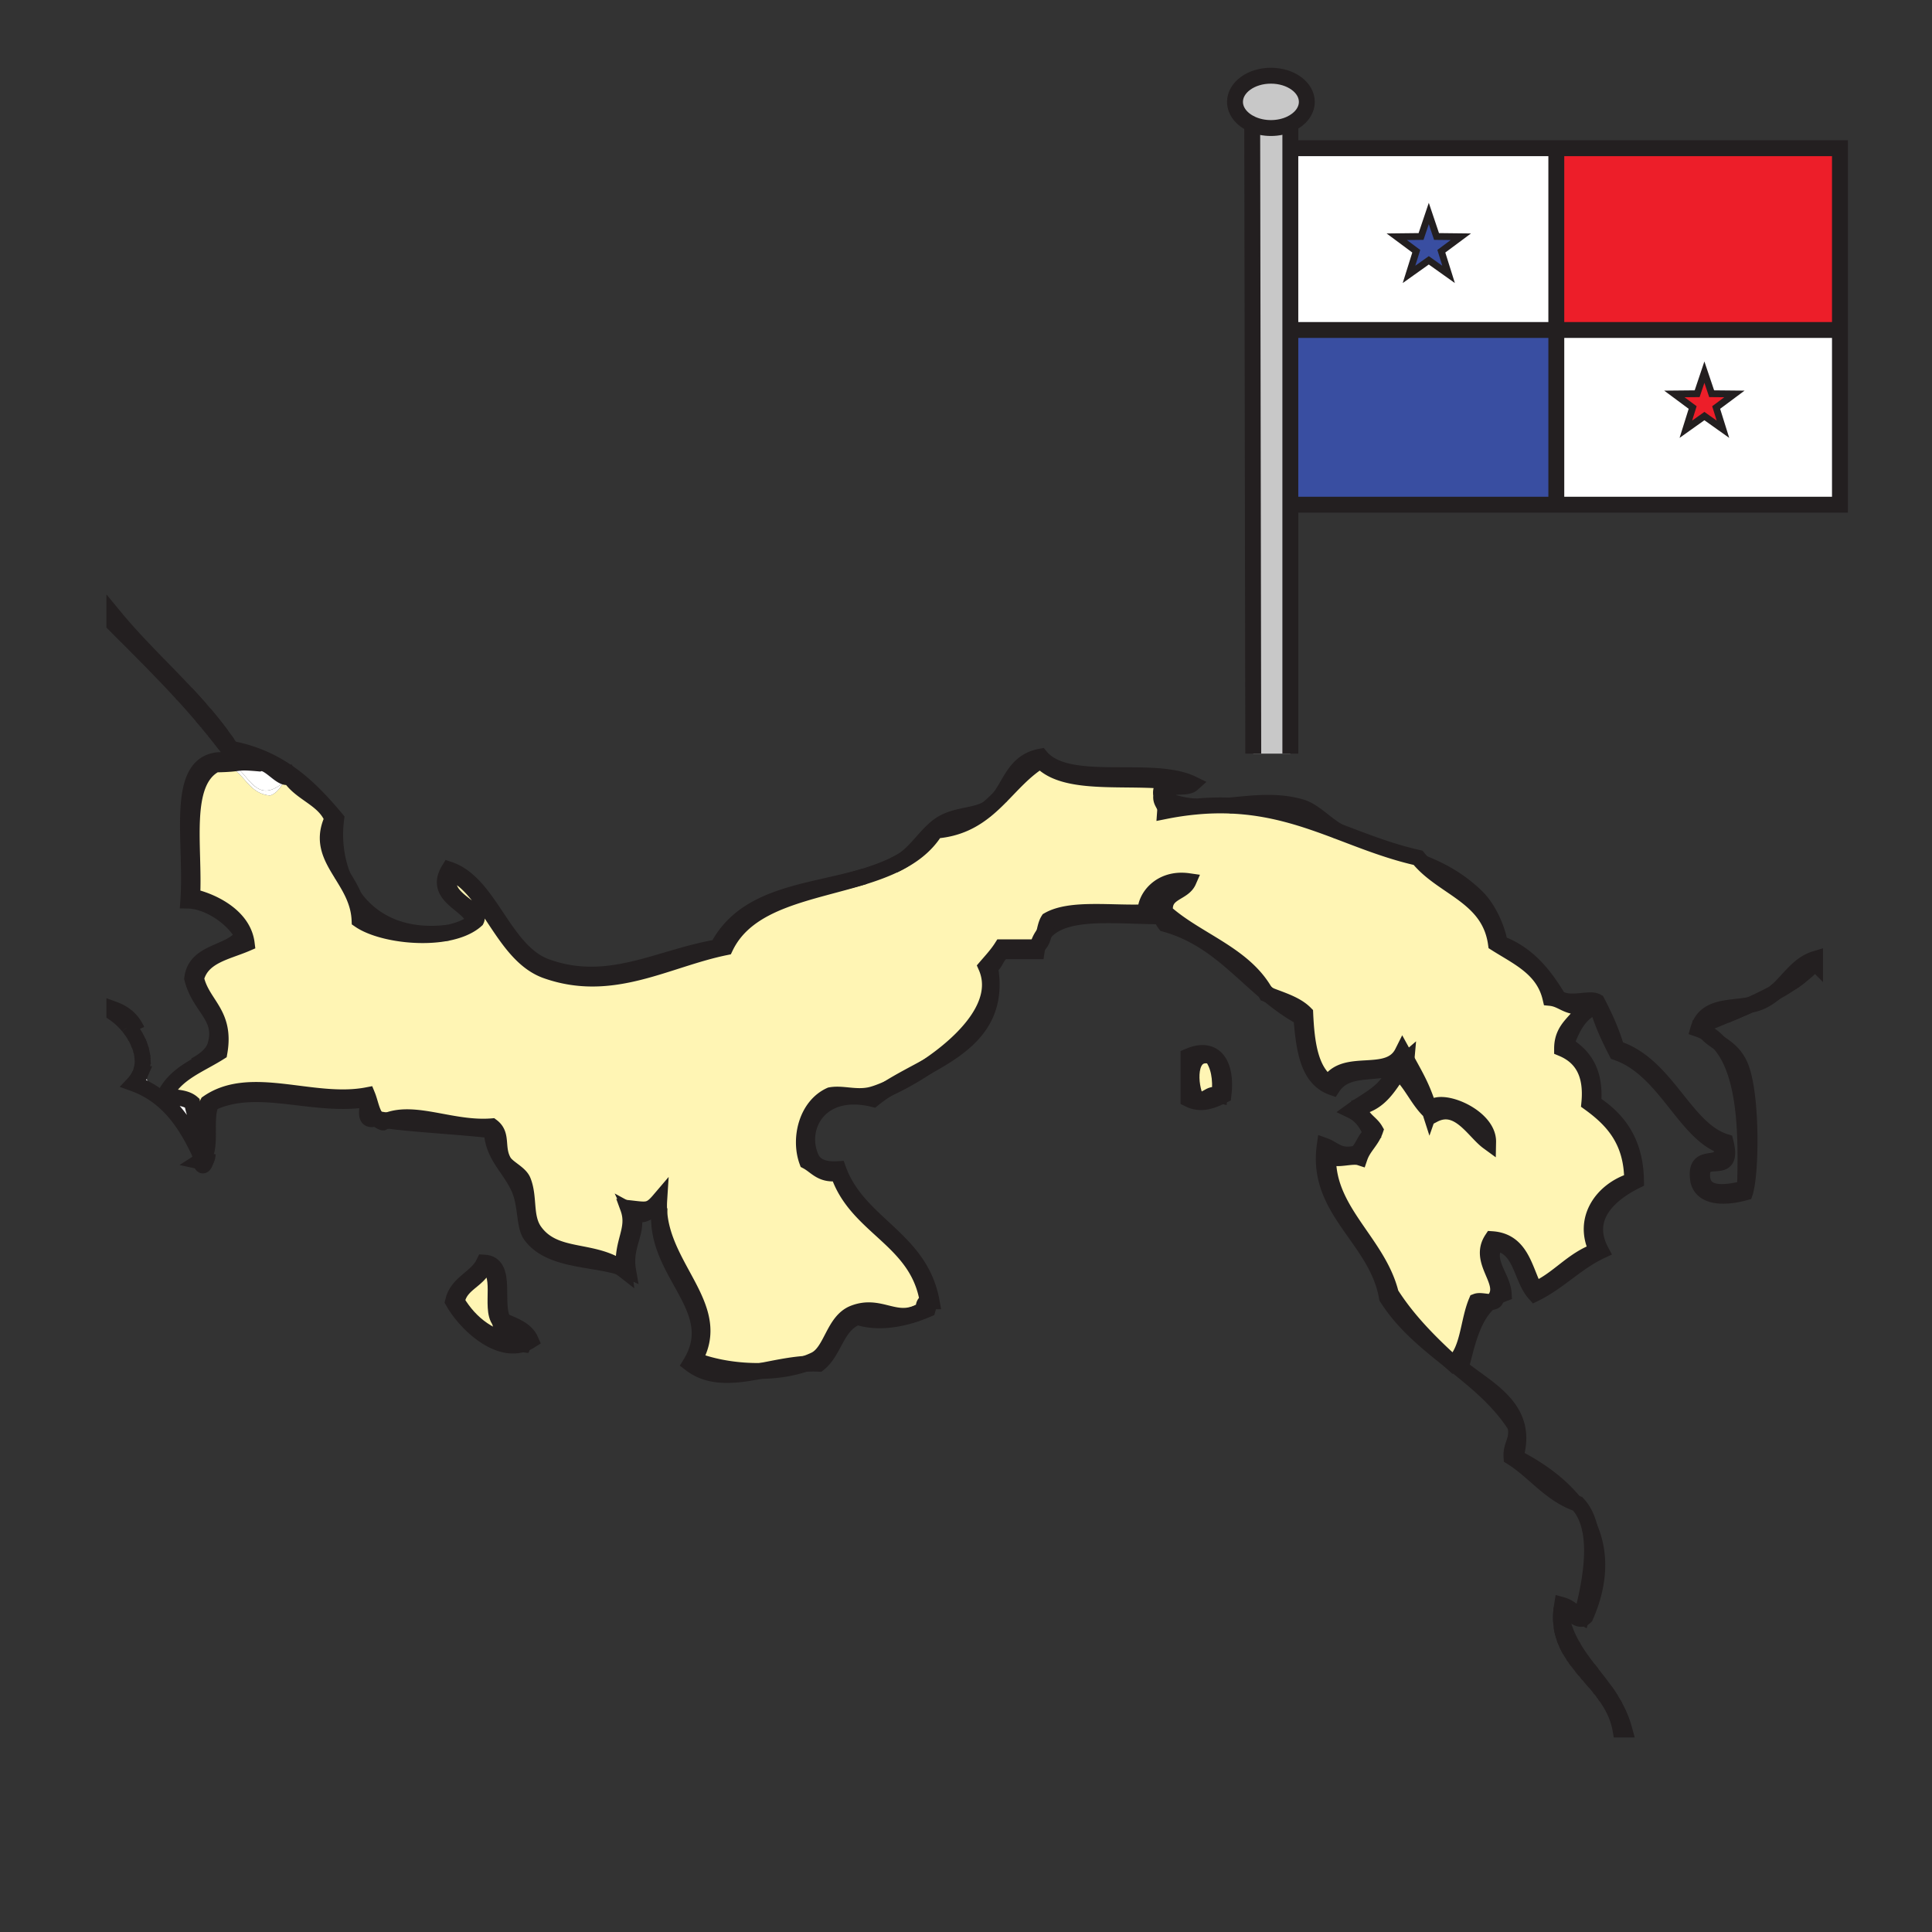 <svg xmlns="http://www.w3.org/2000/svg" width="850.89" height="850.89" viewBox="0 0 850.89 850.89" overflow="visible"><rect x="0" y="0" width="850.89" height="850.89" fill="#333333" stroke="none"/><path d="M799.38 422.36v1.71a58.259 58.259 0 0 1-6.33 5.72c-.899.71-1.83 1.39-2.77 2.06-.431.301-.87.61-1.311.9a91.26 91.26 0 0 1-7.34 4.46l.49-.43c.04-.03.08-.07.12-.11.33-.3.66-.6.979-.91 2.891-2.76 5.37-5.87 8.15-8.46 2.322-2.17 4.852-3.98 8.012-4.94zM62.72 465.61c-.01-.181-.03-.36-.06-.54.02.09.03.18.04.27.01.09.02.18.02.27zM376.03 578.33c10.72-4.12 17.22 3.56 26.55.42l.04.12c-7.6 2.46-16.69 3.82-24.88 1.17-9.31 3.26-10.12 15.02-17.14 20.57-2.02-.101-4.06-.061-6.11.069 1.54-.52 3.01-1.109 4.4-1.779 7.43-3.57 8.09-17.1 17.14-20.57zM101.79 329.8c21.65 4.07 34.57 16.85 46.28 30.85-1.12 8.6-.15 17.36 2.9 25.11-4.82-7.8-9.37-14.87-4.61-25.11-3.56-9-14.03-11.11-18.86-18.85-1.16.95-2.69.25-4.37-.95-3.15-7.07-13.49-6.95-21.34-9.33-.84-1.14-1.68-2.27-2.54-3.39-.78-1.03-1.58-2.06-2.38-3.07-.09-.12-.18-.24-.27-.35-.76-.97-1.53-1.93-2.3-2.88-.13-.16-.26-.32-.39-.47-.8-1-1.61-1.98-2.44-2.96-.09-.12-.18-.23-.27-.33-.77-.93-1.55-1.85-2.34-2.76a353.32 353.32 0 0 0-8.51-9.6l-.08-.08c-1.05-1.14-2.1-2.28-3.17-3.42a537.6 537.6 0 0 0-3.28-3.47c-1.14-1.2-2.3-2.4-3.46-3.6-1.05-1.1-2.11-2.18-3.17-3.26-1.11-1.14-2.23-2.27-3.35-3.4a534.6 534.6 0 0 0-3.36-3.39c-1.17-1.19-2.35-2.37-3.53-3.55-2.2-2.19-4.39-4.38-6.58-6.58v-3.43c2.5 3.03 5.08 5.97 7.72 8.86.72.8 1.46 1.6 2.2 2.39.45.49.91.97 1.37 1.46l1.67 1.76c.55.59 1.11 1.17 1.67 1.75 1.12 1.17 2.24 2.33 3.37 3.49.64.66 1.28 1.32 1.93 1.98 1.61 1.65 3.22 3.31 4.84 4.97 2.24 2.32 4.48 4.65 6.69 7.01 1.56 1.66 3.09 3.33 4.62 5.03.09.11.19.23.3.34.53.6 1.07 1.21 1.6 1.82.54.61 1.07 1.22 1.59 1.84 1.06 1.23 2.1 2.47 3.12 3.74.46.57.92 1.14 1.38 1.72.05.06.1.12.14.18.51.64 1.01 1.28 1.5 1.93.5.64.99 1.3 1.47 1.95.53.71 1.04 1.42 1.56 2.14.25.36.51.72.76 1.09.08.1.15.2.21.31.58.83 1.15 1.66 1.71 2.51zM106.93 412.07c-4.79-8.63-15.83-15.26-23.99-15.42 1.82-25.56-5.89-58.47 12-61.7 2.89-.52 5.21.12 7.21 1.38-1.49.14-3.58.27-6.92.33h-.29c-15.06 7.8-9.13 36.58-10.29 58.27 7.39 1.53 22.4 7.8 24 20.57-8.78 3.79-19.72 5.42-22.28 15.43 2.64 11.641 13.32 15.24 10.28 32.561-3.4 2.149-7.08 4.02-10.58 6.06l-.16-.28c4.22-2.38 7.88-5.069 9.03-9.199 3.48-12.521-7.08-16.221-10.29-29.141 1.46-12.261 16.65-10.781 22.28-18.861z"/><path d="M235.48 542.33c8.72 12.09 24.55 7.55 37.31 15.65-12.15-3.811-30.83-2.74-39.02-13.931-3.05-4.17-1.97-13.43-5.14-20.569-1.95-4.391-4.67-7.87-7.02-11.471l.34-.229c1.89 2.87 7.03 4.91 8.39 8.27 2.99 7.39.58 15.97 5.14 22.28z" fill="#fff"/><path d="M768.53 523.48c.529-20.49 1.109-50.45-11.45-64.2 3.6 2.42 7.52 5.13 9.729 11.069 4.561 12.221 4.49 42.62 2.16 53.17l-.439-.039z"/><path d="M436.02 355.51c-.35.25-.699.48-1.069.68 1.859-1.56 3.609-3.23 5.319-4.95-1.2 1.6-2.56 3.07-4.25 4.27zM161.78 482.35c1.44 3.511 1.94 7.971 4.41 10.471-.33-.061-.66-.13-.98-.19-5.76 1.76-2.67-5.33-3.43-8.57-23.51 4-48.21-8-68.56 1.71-3.73 6.36.97 21.171-4.81 25.461-.42-2.421-.49-6.711-.12-11.25.43-5.221 1.45-10.771 3.22-14.211 18.95-13.211 46.37 1.189 70.27-3.421z" fill="#fff"/><path d="M290.33 533.76c-4.11-3.609-5.06 3.78-12 0 3.68 7.971-3.7 14.32-1.71 25.71-.58-.279-1.18-.54-1.81-.779-1.2-11.801 5.25-17.25 1.81-26.641 8.15.87 9.39 1.641 13.71-3.43-.11 1.75-.1 3.47.02 5.14h-.02zM60.29 453.75c.1.22.19.44.28.67.09.19.16.39.23.59.12.32.23.641.34.971.07.22.13.449.2.67.13.439.25.89.36 1.34.55 2.27.87 4.64 1.17 6.99l.03.289c0 .021 0 .04.01.061l-.21.01c-.01-.09-.02-.18-.04-.27-.04-.351-.1-.71-.18-1.061-.04-.229-.08-.46-.14-.689-.05-.25-.12-.511-.19-.761-.04-.149-.08-.31-.13-.46-.15-.54-.33-1.069-.53-1.6-.09-.25-.18-.49-.28-.73-.01-.01-.01-.02-.01-.029-.1-.25-.21-.49-.32-.73-.33-.74-.7-1.47-1.1-2.189-.1-.19-.2-.37-.31-.561-.45-.76-.93-1.51-1.44-2.229-.15-.221-.31-.431-.47-.641-.34-.47-.7-.92-1.06-1.359-1.87-2.271-3.99-4.221-6.13-5.681v-1.71c4.59 1.69 7.38 4.37 9.16 7.561.13.24.26.479.38.729.08.16.16.32.23.49l.15.329z"/><path d="M86.37 501.2c-.15-6.141-2.67-9.9-3.43-15.431-4.26 2.23-7.11-5.02-8.57 0 6.72 2.431 7.36 10.921 12 15.431zm-1.72-15.43c.81 5.061 3.28 9.521 3.03 14.16-.08 1.54-.47 3.101-1.31 4.7-4.37-8.76-9.69-16.56-17.3-22.07l.16-.21c2.08-6.42 10.08-9.369 16.68-13.08l.16.28c-5.51 3.22-10.58 6.891-13.41 12.8 1.33 1.39 8.29.17 11.99 3.42zM304.04 600.61c14.86-24.16-15.62-39.37-13.71-66.851h.02c1.82 25.48 28.62 42.57 15.4 65.141 8.37 3.3 19 5.069 29.3 4.89-11.48 2.17-22.34 3.54-31.01-3.18z" fill="#fff"/><path d="M66.35 479.11c.1.17.21.34.33.51.18.28.38.55.6.81.17.221.36.431.55.641.05.06.11.12.17.17.15.17.32.33.5.49.04.039.08.079.13.109.19.18.39.351.6.51l-.16.21c-3-2.17-6.35-3.979-10.13-5.359a15.137 15.137 0 0 0 1.38-1.701c.54-.78.98-1.58 1.34-2.4.18-.409.33-.819.47-1.239.14-.42.25-.841.34-1.271.3-1.33.4-2.689.33-4.06l-.03-.44c-.01-.16-.03-.32-.05-.479 0-.091-.01-.181-.02-.271l.21-.01c.04.35.08.71.13 1.06.04.311.07.62.11.931.01.04.01.08.02.12l.15 1.18c.05.42.11.83.18 1.25.17 1.149.36 2.28.61 3.37.04.2.09.399.15.6.11.45.23.9.37 1.34.05.181.1.36.17.53.09.28.19.56.3.84.07.19.15.38.22.561.07.17.14.33.22.489.15.341.32.66.5.98.09.16.18.32.28.479.01.02.02.03.03.05z" fill="#fff"/><path d="M526.75 355.23c4.82.32 9.68-.01 14.57-.45 18.41.63 33.33 5.81 48.04 11.36l.01.01c.85.5 1.72.96 2.62 1.36 12.67 5.64 24.05 8.39 34.59 12.58 11.05 11.51 29.45 15.66 32.25 35.41 9.79 6.21 20.96 11.04 24 24 5.71.57 7.6 4.96 15.42 3.42-2.74 6.98-10.27 9.15-10.28 18.86 8.46 3.529 13.271 10.729 12 23.989 10.28 7.431 18.851 16.57 18.851 34.28-12.9 3.891-22.46 16.771-15.431 30.86-11.05 3.8-17.05 12.649-27.42 17.13-4.609-9.1-6.02-21.4-18.85-22.28-6.41 9.69 6.12 18.25 1.729 25.67-.97.58-1.859 1.24-2.699 1.971-1.971-.07-4.521-.73-5.891-.21-3.71 8.79-3.51 21.529-10.2 27.35-.38-.3-.75-.59-1.119-.89-9.75-9-19.101-18.42-26.391-29.891-5.68-23.21-29.67-37.09-27.479-62.76-.271 5.78 9.62 1.41 13.77 2.77 1.601-4.689 5.26-7.31 6.86-12-2.09-3.63-6.45-4.979-6.86-10.279 8.9-1.96 12.71-9.01 17.141-15.431 5.51 4.78 8.31 12.261 13.579 17.28.58.561 1.2 1.09 1.851 1.58 10.89-5.71 17.7 7.4 23.99 11.99.229-11.91-23.19-20.9-25.71-13.71-3.091-9.601-4.79-12.69-10.131-22.36-.579-1.04-1.199-2.149-1.859-3.35-6.19 12.38-25.44 1.689-32.57 13.71-8.05-5.66-9.68-17.74-10.28-30.851-3.979-4.04-10.21-5.84-15.96-8.1-.59-.48-1.17-.97-1.739-1.45-9.57-16.75-30.091-22.58-44.011-35.01-1.12-9.12 7.86-8.14 10.29-13.71-12.6-1.8-19.38 7.66-18.859 13.71-14.761.66-33.051-2.2-42.84 3.43-1.011 1.59-1.4 3.81-1.91 5.9-1.17 1.47-2.07 3.19-2.66 5.22-.601.45-1.351.76-2.29.88h-13.71c-2 3.14-4.48 5.8-6.86 8.57 7.08 16.11-9.43 32.93-26 44.02-5.86 3.221-11.86 6.25-17.19 9.631-3.44 1.529-6.31 2.54-8.23 2.909-6.42 1.24-11.93-.96-17.14 0-10.56 4.75-13.91 19.19-10.28 29.131 4.1 2.189 6.31 6.26 13.71 5.149 7.86 24.13 35.04 28.94 39.42 56.561-1.33.369-1.99 1.43-1.71 3.42-1.51.989-2.93 1.68-4.3 2.14-9.33 3.14-15.83-4.54-26.55-.42-9.05 3.47-9.71 17-17.14 20.57-1.39.67-2.86 1.26-4.4 1.779-6.48.45-13.06 1.9-19.44 3.11-10.3.18-20.93-1.59-29.3-4.89 13.22-22.57-13.58-39.66-15.4-65.141-.12-1.67-.13-3.39-.02-5.14-4.32 5.07-5.56 4.3-13.71 3.43 3.44 9.391-3.01 14.84-1.81 26.641a27.66 27.66 0 0 0-2.02-.71c-12.76-8.101-28.59-3.561-37.31-15.65-4.56-6.311-2.15-14.89-5.14-22.28-1.36-3.359-6.5-5.399-8.39-8.27l-.18-.3c-3.4-6.04-.16-11.681-5.14-15.421-17.24 1.381-33.54-7.34-46.1-2.55-1.55-.22-3-.45-4.34-.689-2.47-2.5-2.97-6.96-4.41-10.471-23.9 4.61-51.32-9.79-70.27 3.42-1.77 3.44-2.79 8.99-3.22 14.211l-.61-.051c.25-4.64-2.22-9.1-3.03-14.16-3.7-3.25-10.66-2.029-11.99-3.42 2.83-5.909 7.9-9.58 13.41-12.8 3.5-2.04 7.18-3.91 10.58-6.06 3.04-17.32-7.64-20.92-10.28-32.561 2.56-10.01 13.5-11.64 22.28-15.43-1.6-12.77-16.61-19.04-24-20.57 1.16-21.69-4.77-50.47 10.29-58.27h.29c12.48 0 12.26 12.69 23.7 13.71 4.3-1.42 5.42-6 8.57-8.57 4.83 7.74 15.3 9.85 18.86 18.85-4.76 10.24-.21 17.31 4.61 25.11 0 .01 0 .02.01.04 1.29 3.26 2.95 6.35 4.98 9.17 1.31 3.1 2.23 6.46 2.39 10.25 7.86 5.42 25.67 8.34 39.09 5.55h.02c3.37-.42 6.9-1.12 10.6-2.12.39-.88.56-1.7.55-2.47.41-.31.79-.63 1.16-.96 2.54-4.91-18.15-10.34-10.28-20.57 16.04 7.92 22.36 36.22 41.13 42.85 29.1 10.28 52.91-4.99 78.85-10.28 9.98-20.89 37.84-23.89 61.33-31.28.02 0 .05-.01.08-.02 4.36-1.31 8.59-2.84 12.55-4.77.05-.01.1-.03.14-.06 7.66-3.59 14.17-8.33 18.45-15.29 10.05-.78 17.02-4.65 22.91-9.6.011 0 .011 0 .021-.01.37-.2.72-.43 1.069-.68 1.69-1.2 3.051-2.67 4.25-4.27 5.711-5.73 10.931-11.95 18.03-16.29 11.74 12.82 43.47 5.65 63.41 10.28-5.21-.07-11.28-1-10.28 5.14-.39 3.24 1.931 3.78 1.71 6.86a131.479 131.479 0 0 1 13.608-1.996z" fill="#fff5b4"/><path d="M658.83 415.5c-2.8-19.75-21.2-23.9-32.25-35.41 8.35 3.32 16.17 7.55 23.68 14.84 5.49 5.33 9.34 14.51 10.28 20.57 12.14 4.43 19.49 13.65 25.71 24 5.19 3.59 14.14-.38 17.14 1.71 3.301 6.42 6.41 13.021 8.57 20.57 22.17 6.989 29.92 35.55 47.99 41.13 4.25 16.64-11.05 3.28-10.28 15.43.57 9.09 11.92 6.73 18.86 5.141l.439.039c-.14.631-.279 1.2-.439 1.681-7.67 2.12-18.63 2.92-20.57-5.15-2.4-14.66 12.08-3.34 10.28-15.42-16.55-6.25-25.12-33.92-46.28-41.14-3.29-6.42-6.4-13.01-8.57-20.57-7.6 2.68-10.96 9.61-13.71 17.15 7.84 4.72 13.17 11.97 12 25.699 10.75 6.971 18.601 16.83 18.851 34.28-11.23 5.55-23.42 15.811-15.42 30.86-10.9 5.09-18.4 13.59-29.141 18.85-6.2-6.939-5.8-20.479-17.14-22.279-5.3 7.89 2.979 14.659 3.43 22.279a20.219 20.219 0 0 0-3.41 1.67c4.391-7.42-8.14-15.979-1.729-25.67 12.83.88 14.24 13.181 18.85 22.28 10.37-4.48 16.37-13.33 27.42-17.13-7.029-14.09 2.53-26.97 15.431-30.86 0-17.71-8.57-26.85-18.851-34.28 1.271-13.26-3.54-20.46-12-23.989.011-9.71 7.54-11.88 10.28-18.86-7.82 1.54-9.71-2.85-15.42-3.42-3.041-12.961-14.211-17.791-24.001-24.001z"/><path d="M810.35 145.33v76.96H685.43v-76.96h124.92zm-54.52 34.15l8.04-5.98-10.021-.1-3.199-9.5-3.19 9.5-10.03.1 8.051 5.98-3 9.57 8.17-5.81 8.17 5.81-2.991-9.57z" fill="#fff"/><path fill="#ed1e29" d="M685.43 65.27h124.92v80.06H685.43z"/><path d="M781.63 437.21l-.01.01h-.021c.011 0 .021 0 .031-.01z" fill="#fff"/><path d="M781.6 437.22h.021c-.13.11-.26.221-.4.33.13-.1.25-.21.37-.319l.009-.011z"/><path d="M781.59 437.23c-.12.109-.24.22-.37.319a24.848 24.848 0 0 1-3.09 2.22c-.02.021-.05.03-.07.04-.14.091-.27.171-.409.25-.25.15-.511.29-.771.421-.12.069-.24.13-.36.189-.369.19-.75.37-1.14.54-1.43.62-3 1.05-4.649 1.37.63-.29 1.26-.57 1.88-.86a187.186 187.186 0 0 0 3.97-1.89 130.55 130.55 0 0 0 5.009-2.599z"/><path d="M779.05 439.18c.34-.229.67-.46.99-.699-.32.239-.65.479-.99.699zM778.13 439.77c.311-.189.62-.39.92-.59-.3.21-.61.4-.92.59z"/><path d="M777.65 440.06z" fill="#fff"/><path d="M776.88 440.48zM773.32 441.39zM775.38 441.21zM772.61 441.72c-.62.29-1.25.57-1.88.86h-.011c.641-.28 1.271-.57 1.891-.86zM770.7 442.59c-.23.11-.46.21-.69.311-1.02.46-2.04.899-3.06 1.34-.181.08-.36.16-.54.229-1.04.46-2.09.9-3.141 1.34-1.13.48-2.26.95-3.399 1.421-3.41 1.42-6.82 2.819-10.2 4.27.45 1.32 1.11 2.41 1.91 3.36-1.13-.66-2.34-1.21-3.62-1.65 2.97-10.321 13.88-8.931 22.74-10.621z"/><path fill="#ed1e29" d="M763.87 173.5l-8.04 5.98 2.99 9.57-8.17-5.81-8.17 5.81 3-9.57-8.05-5.98 10.03-.1 3.19-9.5 3.2 9.5z"/><path d="M751.58 454.86c2.07 1.159 3.89 2.659 5.5 4.42-2.06-1.39-4.02-2.67-5.5-4.42zM705.27 742.42c.271.36.551.73.811 1.1-.271-.37-.541-.74-.811-1.1z"/><path d="M694.82 662.31c2.6 2.771 4.26 6.29 5.22 10.261-1.68-3.891-3.9-7.46-6.53-10.75.43.169.87.339 1.31.489z" fill="#fff"/><path d="M689.79 719.15c.19.46.38.92.59 1.369-.2-.449-.4-.909-.59-1.369zM689.2 717.6zM688.65 716z"/><path d="M687.54 714.33c-.08-1.21-.09-2.46 0-3.76.04-.73.11-1.48.21-2.25.06-.471.14-.95.22-1.44 3.57 1 5.54 3.601 8.57 5.14 3.03-11.489 6.42-27.5 3.5-39.449 4.63 10.689 5.1 23.739-1.79 39.449-3.83 3.891-7.06-5.779-10.28 1.711.141.529.29 1.039.45 1.55.07.239.14.479.23.72.109.38.239.76.38 1.13.05.16.109.32.17.47.13.381.27.75.42 1.11.05.15.11.3.17.44.19.46.39.92.59 1.369a47.721 47.721 0 0 0 2.07 4.12c.21.38.43.761.649 1.13 1.96 3.32 4.19 6.36 6.49 9.33l1.5 1.92c1.4 1.79 2.811 3.57 4.18 5.4.271.36.54.73.811 1.1.28.36.54.73.81 1.11.28.39.561.79.83 1.19.33.46.641.93.95 1.41.311.47.62.949.92 1.439.36.58.72 1.17 1.061 1.771 1.949 3.39 3.6 7.079 4.739 11.279h-1.71c-1-5.6-3.38-10.25-6.319-14.46-.24-.35-.49-.7-.74-1.04-.05-.06-.08-.109-.12-.16-.21-.3-.43-.6-.67-.89-.26-.35-.521-.689-.79-1.03-.23-.3-.47-.6-.71-.89-.58-.71-1.17-1.42-1.75-2.13-.561-.65-1.11-1.3-1.66-1.94-.28-.319-.56-.649-.84-.97-.11-.12-.21-.24-.311-.36-.38-.449-.76-.89-1.14-1.34-.2-.22-.39-.45-.57-.67-.56-.67-1.119-1.34-1.659-2.01a58.631 58.631 0 0 1-1.601-2.05c-.35-.46-.689-.92-1.02-1.38-.17-.23-.33-.471-.49-.71-.16-.23-.32-.471-.47-.71a32.903 32.903 0 0 1-1.351-2.171 36.762 36.762 0 0 1-1.189-2.26l-.36-.78c-.13-.27-.24-.529-.35-.8l-.301-.779c-.109-.271-.199-.54-.3-.811-.1-.27-.189-.55-.27-.83-.07-.229-.141-.45-.21-.689l-.09-.33c-.051-.21-.11-.431-.16-.65-.01-.03-.021-.06-.021-.08-.14-.55-.25-1.12-.35-1.689-.05-.301-.09-.601-.14-.91a23.67 23.67 0 0 1-.188-1.87z"/><path fill="#394ea1" d="M685.43 145.33v76.96H570.74l-.7-76.96z"/><path d="M685.43 65.27v80.06H570.04l-.74-80.06h116.13zm-50.64 45.38l8.59-6.38-10.7-.12-3.41-10.13-3.409 10.13-10.7.12 8.59 6.38-3.2 10.2 8.72-6.2 8.721 6.2-3.202-10.2zM658.83 571.47c.13 1.67-1.08 2-2.68 1.931a18.86 18.86 0 0 1 2.699-1.971c.001.01-.009.03-.019.04z" fill="#fff"/><path d="M656.15 573.4c-7.45 6.43-9.94 17.84-12.74 28.92 11.25 9.41 30.52 17.689 23.99 39.43 9.59 4.85 19.22 11.45 26.109 20.07-11.46-4.5-17.99-13.94-27.819-20.07-.381-5.52 3.029-7.26 1.71-13.72-7.091-11.181-17.181-19.38-27.341-27.49 6.69-5.82 6.49-18.56 10.2-27.35 1.371-.52 3.921.14 5.891.21z"/><path fill="#394ea1" d="M643.38 104.27l-8.59 6.38 3.2 10.2-8.72-6.2-8.72 6.2 3.2-10.2-8.59-6.38 10.7-.12 3.41-10.13 3.41 10.13z"/><path d="M640.06 600.54c-.029.02-.05.05-.079.07-.351-.32-.69-.641-1.04-.96.369.3.739.59 1.119.89zM629.69 489.2c2.52-7.19 25.939 1.8 25.71 13.71-6.29-4.59-13.101-17.7-23.99-11.99-.65-.49-1.271-1.02-1.851-1.58l.131-.14z"/><path d="M624.55 377.79c.641.8 1.32 1.57 2.03 2.3-10.54-4.19-21.92-6.94-34.59-12.58-.9-.4-1.771-.86-2.62-1.36 11.34 4.29 22.57 8.8 35.18 11.64zM622.84 477.2c-3.979-1.16-4.59-5.69-8.57-6.851l-.14-.399c1.87-.67 3.66-1.63 5.28-3.03-.45 5.02 3.87 5.27 3.43 10.28zM585.07 507c0-.2.02-.42.06-.66l-.06.66z" fill="#fff"/><path d="M583.42 504.63c4.2 1.51 6.29 5.13 13.71 3.43 3.21-1.93 3.64-6.649 6.851-8.569-1.86-4.42-4.33-8.24-8.57-10.29 7.3-5.28 16.38-8.76 18.859-18.851 3.98 1.16 4.591 5.69 8.57 6.851.44-5.01-3.88-5.26-3.43-10.28l.149-.08c5.341 9.67 7.04 12.76 10.131 22.36l-.131.14c-5.27-5.02-8.069-12.5-13.579-17.28-4.431 6.421-8.24 13.471-17.141 15.431.41 5.3 4.771 6.649 6.86 10.279-1.601 4.69-5.26 7.311-6.86 12-4.149-1.359-14.04 3.011-13.77-2.77l.06-.66c-.04.24-.06.46-.06.66-2.19 25.67 21.8 39.55 27.479 62.76 7.29 11.471 16.641 20.891 26.391 29.891-10.44-8.32-20.851-16.67-28.101-28.181-4.398-25.941-31.438-38.181-27.418-66.841z"/><path d="M568.29 145.33v186.59h-16.33L551.5 54.7c2.4 1.07 5.21 1.69 8.23 1.69 3.149 0 6.09-.67 8.56-1.83v90.77z" fill="#c8c8c8"/><path d="M558.89 438.25c5.75 2.26 11.98 4.06 15.96 8.1.601 13.11 2.23 25.19 10.28 30.851 7.13-12.021 26.38-1.33 32.57-13.71.66 1.2 1.28 2.31 1.859 3.35l-.149.08c-1.62 1.4-3.41 2.36-5.28 3.03-9.41 3.38-21.18-.34-27.29 8.97-11.03-3.82-12.54-17.17-13.71-30.85-5.21-2.811-9.85-6.191-14.24-9.821z"/><path d="M551.5 54.7c-4.54-2.02-7.58-5.67-7.58-9.84 0-6.36 7.08-11.52 15.811-11.52 8.739 0 15.819 5.16 15.819 11.52 0 4.07-2.899 7.65-7.26 9.7-2.47 1.16-5.41 1.83-8.56 1.83-3.02 0-5.83-.62-8.23-1.69z" fill="#c8c8c8"/><path d="M541.32 354.78c10.439-.96 21.05-2.44 31.81.73 5.48 1.62 10.29 7.13 16.23 10.63-14.71-5.55-29.63-10.73-48.04-11.36zM558.89 438.25c-.399-.15-.79-.31-1.18-.47-.18-.33-.36-.66-.56-.98.57.48 1.15.97 1.74 1.45z"/><path d="M541.32 354.78c-4.891.44-9.75.77-14.57.45 5.11-.49 9.95-.61 14.57-.45z" fill="#fff"/><path d="M526.86 484.06c-2.931-5.52-4.391-22.029 6.85-18.85 2.96 3.89 4.14 9.57 3.43 17.14-5.24-1.25-5.04 2.95-10.28 1.71z" fill="#fff5b4"/><path d="M538.85 482.35c-4.81 2.381-9.85 4.53-15.42 1.71v-18.85c11.86-5.13 17.07 3.89 15.42 17.14zm-5.14-17.14c-11.24-3.18-9.78 13.33-6.85 18.85 5.239 1.24 5.04-2.96 10.279-1.71.711-7.57-.469-13.25-3.429-17.14zM461.73 405.22c9.789-5.63 28.079-2.77 42.84-3.43-.521-6.05 6.26-15.51 18.859-13.71-2.43 5.57-11.41 4.59-10.29 13.71 13.92 12.43 34.44 18.26 44.011 35.01-13.301-11.33-24.74-24.51-44.011-29.87-5.51-7.18 2.061-13.14 5.15-17.14-9.41.6-12.28 7.9-12 13.71-18.39-.35-38.53-2.46-46.47 7.62.511-2.09.901-4.31 1.911-5.9z"/><path d="M459.82 411.12c-.521 2.11-1.15 4.1-2.66 5.22.59-2.03 1.49-3.75 2.66-5.22zM458.3 334.95c-7.1 4.34-12.319 10.56-18.03 16.29 5.07-6.78 7.101-15.97 18.03-18.01 11.891 14.39 49.16 3.4 66.84 12-3.3 2.98-14.1-1.53-12 6.86 4.5 1.94 9.04 2.83 13.61 3.14-4.33.4-8.86 1.05-13.61 2 .221-3.08-2.1-3.62-1.71-6.86-1-6.14 5.07-5.21 10.28-5.14-19.94-4.63-51.67 2.54-63.41-10.28zM436.02 425.79c4.29 24.24-11.129 34.89-27.72 44.02 16.57-11.09 33.08-27.909 26-44.02 2.38-2.77 4.86-5.43 6.86-8.57h13.71c.939-.12 1.689-.43 2.29-.88-.25.81-.44 1.68-.58 2.59h-13.71c-4.02.55-3.83 5.31-6.85 6.86zM412.02 365.8c-4.28 6.96-10.79 11.7-18.45 15.29 1.03-.5 2.03-1.02 3.02-1.58 7.28-4.09 11.84-13.28 18.86-17.14 6.45-3.55 13.96-2.97 19.479-6.17-5.889 4.95-12.859 8.82-22.909 9.6zM391.11 479.44c5.33-3.381 11.33-6.41 17.19-9.631-6.12 4.091-12.24 7.411-17.19 9.631z"/><path d="M380.88 385.92c4.38-1.38 8.62-2.92 12.55-4.77-3.96 1.93-8.19 3.46-12.55 4.77z" fill="#fff"/><path d="M357.17 509.77c1.73 3.99 5.9 5.53 12 5.141 8.75 24.39 36.06 30.22 41.14 58.28-1.67.04-1.33 2.09-1.72 3.42-1.84.8-3.85 1.569-5.97 2.26l-.04-.12c1.37-.46 2.79-1.15 4.3-2.14-.28-1.99.38-3.051 1.71-3.42-4.38-27.62-31.56-32.431-39.42-56.561-7.4 1.11-9.61-2.96-13.71-5.149-3.63-9.94-.28-24.381 10.28-29.131 5.21-.96 10.72 1.24 17.14 0 1.92-.369 4.79-1.38 8.23-2.909-2.32 1.449-4.51 2.979-6.51 4.619-23.57-5.75-33.28 12.37-27.43 25.71z"/><path d="M354.49 600.68c-5.81 2-12.54 3-19.44 3.11 6.38-1.21 12.96-2.66 19.44-3.11zM274.81 558.69l.09.779c-.69-.54-1.4-1.029-2.11-1.489.7.22 1.37.45 2.02.71z" fill="#fff"/><path d="M230.37 591.94c-.01.029-.02.069-.03.1l-.22-.03c.08-.02.16-.05.25-.07z"/><path d="M213.2 557.76c9.08 1.2 2.21 18.36 6.86 24 .67 6.16 13.18.471 10.31 10.181-.09.02-.17.05-.25.069-14.02-1.88-22.94-8.88-28.92-18.819 1.34-7.811 9.26-9.031 12-15.431z" fill="#fff5b4"/><path d="M208.61 406.18c.01.77-.16 1.59-.55 2.47-3.7 1-7.23 1.7-10.6 2.12 4.34-.9 8.22-2.4 11.15-4.59z" fill="#fff"/><path d="M213.2 557.76c-2.74 6.4-10.66 7.62-12 15.431 5.98 9.939 14.9 16.939 28.92 18.819-11.98 3.62-25.51-9.689-30.63-18.819 1.9-8.391 10.4-10.171 13.71-17.141 10.87.561 4 18.851 8.57 25.71 4.78 2.07 9.92 3.79 12 8.57-1.11.71-2.25 1.24-3.4 1.61 2.87-9.71-9.64-4.021-10.31-10.181-4.65-5.639 2.22-22.799-6.86-23.999zM208.61 406.18c-.11-7.8-18.5-10.81-10.84-23.24 18.06 6 23.89 35.98 42.85 42.85 27.51 9.95 49.81-4.31 75.42-8.57 12.29-23.58 40.61-24.08 64.76-31.28-23.49 7.39-51.35 10.39-61.33 31.28-25.94 5.29-49.75 20.56-78.85 10.28-18.77-6.63-25.09-34.93-41.13-42.85-7.87 10.23 12.82 15.66 10.28 20.57-.37.33-.75.65-1.16.96zM197.44 410.77c-13.42 2.79-31.23-.13-39.09-5.55-.16-3.79-1.08-7.15-2.39-10.25 8.03 11.19 21.87 18.24 41.48 15.8zM216.63 497.77c-17.1-1.8-34.45-2.649-46.1-4.26 12.56-4.79 28.86 3.931 46.1 2.55 4.98 3.74 1.74 9.381 5.14 15.421l.18.3-.34.229c-2.68-4.08-4.88-8.32-4.98-14.24z"/><path d="M170.53 493.51c-.64.24-1.27.51-1.89.83a6.168 6.168 0 0 1-2.45-1.52c1.34.24 2.79.47 4.34.69z"/><path d="M155.96 394.97c-2.03-2.82-3.69-5.91-4.98-9.17 1.78 2.89 3.6 5.88 4.98 9.17zM123.13 340.85c.55 1.22.88 2.67.94 4.38-11.39 8.8-14.39-4.25-21.92-8.9 4.07-.38 3.74-.83 12.1-.08 2.71-.9 6.02 2.57 8.88 4.6z" fill="#fff"/><path d="M118.93 350.37c-11.44-1.02-11.22-13.71-23.7-13.71 3.34-.06 5.43-.19 6.92-.33 7.53 4.65 10.53 17.7 21.92 8.9-.06-1.71-.39-3.16-.94-4.38 1.68 1.2 3.21 1.9 4.37.95-3.15 2.57-4.27 7.15-8.57 8.57zM90.77 510.86c.23-.74.48-1.67.74-2.801-.1 1.081-.23 2.131-.74 2.801zM90.77 510.86c-1.05 3.27-1.85 2.949-2.3.68 1.17.19 1.87-.11 2.3-.68zM88.41 511.23c.02.109.04.21.06.31a3.1 3.1 0 0 1-.39-.06c.11-.07.22-.15.33-.25z" fill="#fff"/><path d="M77.1 302.21a537.6 537.6 0 0 0-3.28-3.47c1.1 1.15 2.19 2.31 3.28 3.47z"/><path d="M86.37 501.2c-4.64-4.51-5.28-13-12-15.431 1.46-5.02 4.31 2.23 8.57 0 .76 5.531 3.28 9.291 3.43 15.431z" fill="#fff"/><path d="M75.14 298.19c-1.62-1.66-3.23-3.32-4.84-4.97 1.61 1.65 3.23 3.31 4.84 4.97zM67.19 291.88c1.06 1.08 2.12 2.16 3.17 3.26a487.4 487.4 0 0 0-3.17-3.26z"/><path d="M68.63 481.84zM68 481.24c.16.18.32.34.5.49a5.81 5.81 0 0 1-.5-.49zM67.28 480.43c.17.221.36.431.55.641-.19-.211-.38-.421-.55-.641z" fill="#fff"/><path d="M65 287.75c1.12 1.17 2.25 2.33 3.37 3.49a554.86 554.86 0 0 1-3.37-3.49z"/><path d="M66.35 479.11zM66.04 478.58zM65.54 477.6c.16.341.32.66.5.98-.18-.32-.35-.64-.5-.98zM65.1 476.55c.07.19.14.38.22.561-.07-.181-.15-.371-.22-.561z" fill="#fff"/><path d="M63.33 286c.56.59 1.11 1.17 1.67 1.75-.56-.58-1.12-1.16-1.67-1.75z"/><path d="M64.63 475.18c.05.181.11.351.17.53-.07-.17-.12-.35-.17-.53zM64.11 473.24l.15.6c-.06-.2-.11-.4-.15-.6z" fill="#fff"/><path d="M63.84 288.48z"/><path d="M63.5 469.87c-.07-.42-.13-.83-.18-1.25.06.42.11.83.18 1.25zM63.15 467.32c.01.04.01.08.02.12-.01-.04-.01-.08-.02-.12zM63.04 466.39c.04.311.07.62.11.931-.04-.311-.07-.621-.11-.931zM62.9 465.27l-.03-.289.03.289z" fill="#fff"/><path d="M62.8 466.53l-.03-.44.03.44z"/><path d="M62.77 466.09zM62.48 464.01a5.61 5.61 0 0 0-.14-.689c.06.229.1.459.14.689z" fill="#fff"/><path d="M62.47 470.59c-.09.43-.2.851-.34 1.271.13-.421.25-.841.34-1.271zM62.15 462.56c-.04-.149-.08-.31-.13-.46.05.15.09.31.13.46zM60.29 282.78l1.37 1.46c-.46-.49-.92-.97-1.37-1.46z"/><path d="M61.7 457.99z" fill="#fff"/><path d="M61.49 460.5c-.09-.25-.19-.49-.28-.73.1.24.19.48.28.73zM61.2 459.74c-.11-.25-.21-.49-.32-.73.11.24.22.48.32.73z"/><path d="M61.14 455.98c-.11-.33-.22-.65-.34-.971.12.321.23.651.34.971zM60.8 455.01c-.07-.2-.14-.399-.23-.59.08.2.16.39.23.59z" fill="#fff"/><path d="M61.66 473.1c-.36.82-.8 1.62-1.34 2.4.53-.78.98-1.58 1.34-2.4z"/><path d="M60.29 453.75c.1.22.2.44.28.67-.09-.23-.18-.45-.28-.67z" fill="#fff"/><path d="M60.32 475.5c-.27.38-.56.77-.88 1.14.31-.37.61-.76.88-1.14zM59.78 456.82c-.1-.181-.21-.37-.31-.561.11.191.21.371.31.561zM58.03 454.03c-.15-.221-.31-.431-.47-.641.16.211.32.421.47.641z"/><g fill="none" stroke="#231f20"><path stroke-width="7" d="M569.3 65.27h241.05V222.29H570.74M551.5 54.7c-4.54-2.02-7.58-5.67-7.58-9.84 0-6.36 7.08-11.52 15.811-11.52 8.739 0 15.819 5.16 15.819 11.52 0 4.07-2.899 7.65-7.26 9.7-2.47 1.16-5.41 1.83-8.56 1.83-3.02 0-5.83-.62-8.23-1.69z"/><path stroke-width="7" d="M551.5 54.38v.32l.46 277.22M568.29 53.81v278.11M567.21 145.33H811.1M685.43 65.13v158.74"/><path stroke-width="3" d="M634.79 110.65l3.2 10.2-8.72-6.2-8.72 6.2 3.2-10.2-8.59-6.38 10.7-.12 3.41-10.13 3.41 10.13 10.7.12zM755.83 179.48l2.99 9.57-8.17-5.81-8.17 5.81 3-9.57-8.05-5.98 10.03-.1 3.19-9.5 3.2 9.5 10.02.1z"/><path d="M86.45 310.23c-1.52-1.69-3.06-3.37-4.62-5.03M88.35 312.39c-.53-.61-1.06-1.22-1.6-1.82M94.44 319.69c-.45-.58-.91-1.15-1.38-1.72-1.02-1.26-2.06-2.51-3.12-3.74M97.55 323.75a90.4 90.4 0 0 0-1.47-1.95c-.49-.65-.99-1.29-1.5-1.93M100.08 327.29c-.06-.1-.13-.21-.21-.31-.25-.37-.51-.73-.76-1.09M782.12 436.78c-.17.149-.34.3-.521.439M783.22 435.76c-.319.311-.649.62-.979.91M60.14 453.42c-.07-.17-.15-.33-.23-.49M96.87 325.06c.8 1.02 1.6 2.04 2.38 3.07M94.3 321.83c.77.95 1.54 1.91 2.3 2.88M91.47 318.4c.83.98 1.64 1.96 2.44 2.96M88.86 315.31c.79.91 1.57 1.83 2.34 2.76M80.27 305.63c.02.03.05.05.08.08M788.97 432.75c.44-.29.88-.59 1.311-.9.939-.659 1.87-1.35 2.77-2.06.07-.05.13-.1.2-.15M781.6 437.22c.011 0 .021 0 .03-.01M766.95 444.24c1.03-.44 2.04-.891 3.06-1.34M759.87 447.23c1.13-.471 2.27-.94 3.399-1.421 1.051-.439 2.101-.88 3.141-1.34M688.65 716c-.091-.24-.16-.48-.23-.72M693.1 725.77c-.22-.369-.439-.75-.649-1.13M701.09 737.02l-1.5-1.92M709.59 748.67c-.3-.49-.6-.96-.92-1.439-.3-.471-.62-.94-.95-1.41-.27-.4-.55-.801-.83-1.19M711.34 751.67c-.22-.41-.45-.82-.689-1.229" stroke-width="7"/><path d="M123.13 340.85c-3.15-7.07-13.49-6.95-21.34-9.33-.84-1.14-1.68-2.27-2.54-3.39-.78-1.03-1.58-2.06-2.38-3.07-.09-.12-.18-.24-.27-.35-.76-.97-1.53-1.93-2.3-2.88-.13-.16-.26-.32-.39-.47-.8-1-1.61-1.98-2.44-2.96-.09-.12-.18-.23-.27-.33-.77-.93-1.55-1.85-2.34-2.76a353.32 353.32 0 0 0-8.51-9.6l-.08-.08c-1.05-1.14-2.1-2.28-3.17-3.42a537.6 537.6 0 0 0-3.28-3.47c-1.14-1.2-2.3-2.4-3.46-3.6a487.4 487.4 0 0 0-3.17-3.26c-1.11-1.14-2.23-2.27-3.35-3.4a534.6 534.6 0 0 0-3.36-3.39c-1.17-1.19-2.35-2.37-3.53-3.55-2.2-2.19-4.39-4.38-6.58-6.58v-3.43c2.5 3.03 5.08 5.97 7.72 8.86.72.8 1.46 1.6 2.2 2.39l1.37 1.46 1.67 1.76c.56.59 1.11 1.17 1.67 1.75 1.12 1.17 2.25 2.33 3.37 3.49.64.66 1.28 1.32 1.93 1.98 1.61 1.65 3.23 3.31 4.84 4.97 2.24 2.32 4.48 4.65 6.69 7.01 1.56 1.66 3.09 3.33 4.62 5.03.09.11.19.23.3.34.53.6 1.07 1.21 1.6 1.82.54.61 1.07 1.22 1.59 1.84 1.06 1.23 2.1 2.47 3.12 3.74.46.57.92 1.14 1.38 1.72.05.06.1.12.14.18.51.64 1.01 1.28 1.5 1.93.5.64.99 1.3 1.47 1.95.53.71 1.04 1.42 1.56 2.14.25.36.51.72.76 1.09.08.1.15.2.21.31.58.83 1.15 1.66 1.71 2.51 21.65 4.07 34.57 16.85 46.28 30.85-1.12 8.6-.15 17.36 2.9 25.11M85.91 469.27c4.22-2.38 7.88-5.069 9.03-9.199 3.48-12.521-7.08-16.221-10.29-29.141 1.46-12.26 16.65-10.78 22.28-18.86-4.79-8.63-15.83-15.26-23.99-15.42 1.82-25.56-5.89-58.47 12-61.7 2.89-.52 5.21.12 7.21 1.38M56.5 452.03c-1.87-2.271-3.99-4.221-6.13-5.681v-1.71c4.59 1.69 7.38 4.37 9.16 7.561.13.24.26.479.38.729.08.16.16.32.23.49l.15.33M58.03 454.03c-.15-.221-.31-.431-.47-.641M59.78 456.82c-.1-.181-.21-.37-.31-.561M61.2 459.74c-.11-.25-.21-.49-.32-.73M61.49 460.5c-.09-.25-.19-.49-.28-.73M62.15 462.56c-.04-.149-.08-.31-.13-.46M62.72 465.61c-.01-.181-.03-.36-.06-.54M62.8 466.53l-.03-.44M62.13 471.86c.13-.42.25-.841.34-1.271M59.44 476.64c.31-.37.61-.76.88-1.14.53-.78.98-1.58 1.34-2.4M687.54 714.33c-.08-1.21-.09-2.46 0-3.76.04-.73.11-1.48.21-2.25M688.22 718.8c-.14-.55-.25-1.12-.35-1.689-.05-.301-.09-.601-.14-.91M688.4 719.53c-.051-.21-.11-.431-.16-.65M688.7 720.55c-.07-.229-.141-.45-.21-.689M689.57 722.97l-.301-.779c-.109-.271-.199-.54-.3-.811M691.47 726.81a36.762 36.762 0 0 1-1.189-2.26l-.36-.78M693.29 729.69c-.16-.23-.32-.471-.47-.71M694.8 731.78c-.35-.46-.689-.92-1.02-1.38M698.06 735.84c-.56-.67-1.119-1.34-1.659-2.01M699.77 737.85c-.38-.449-.76-.89-1.14-1.34M702.58 741.12c-.561-.65-1.11-1.3-1.66-1.94-.28-.319-.56-.649-.84-.97M705.04 744.14c-.23-.3-.47-.6-.71-.89M706.5 746.06c-.21-.3-.43-.6-.67-.89" stroke-width="7"/><path d="M700.04 672.57c4.63 10.689 5.1 23.739-1.79 39.449-3.83 3.891-7.06-5.779-10.28 1.711.141.529.29 1.039.45 1.55.07.239.14.479.23.72.109.38.239.76.38 1.13.05.16.109.32.17.47.13.381.27.75.42 1.11.05.15.11.3.17.44.19.46.38.92.59 1.369a47.721 47.721 0 0 0 2.07 4.12c.21.38.43.761.649 1.13 1.96 3.32 4.19 6.36 6.49 9.33l1.5 1.92c1.4 1.79 2.811 3.57 4.18 5.4.271.36.551.73.811 1.1.28.36.54.73.81 1.11.28.39.561.79.83 1.19.33.46.641.93.95 1.41.311.47.62.949.92 1.439.36.58.72 1.17 1.061 1.771 1.949 3.39 3.6 7.079 4.739 11.279h-1.71c-1-5.6-3.38-10.25-6.319-14.46-.24-.35-.49-.7-.74-1.04M656.15 573.4c-7.45 6.43-9.94 17.84-12.74 28.92 11.25 9.41 30.52 17.689 23.99 39.43 9.59 4.85 19.22 11.45 26.109 20.07M770.7 442.59c-.23.11-.46.21-.69.311-1.02.46-2.04.899-3.06 1.34-.181.08-.36.16-.54.229-1.04.46-2.09.9-3.141 1.34-1.13.48-2.26.95-3.399 1.421-3.41 1.42-6.82 2.819-10.2 4.27.45 1.32 1.11 2.41 1.91 3.36 1.479 1.75 3.439 3.029 5.5 4.42 3.6 2.42 7.52 5.13 9.729 11.069 4.561 12.221 4.49 42.62 2.16 53.17-.14.631-.279 1.2-.439 1.681-7.67 2.12-18.63 2.92-20.57-5.15-2.4-14.66 12.08-3.34 10.28-15.42-16.55-6.25-25.12-33.92-46.28-41.14-3.29-6.42-6.4-13.01-8.57-20.57-7.6 2.68-10.96 9.61-13.71 17.15 7.84 4.72 13.17 11.97 12 25.699 10.75 6.971 18.601 16.83 18.851 34.28-11.23 5.55-23.42 15.811-15.42 30.86-10.9 5.09-18.4 13.59-29.141 18.85-6.2-6.939-5.8-20.479-17.14-22.279-5.3 7.89 2.979 14.659 3.43 22.279a20.219 20.219 0 0 0-3.41 1.67M781.62 437.22h-.021l-.01.011c-1.64.899-3.31 1.76-5.01 2.6a163.225 163.225 0 0 1-3.97 1.89c-.62.29-1.25.58-1.891.86" stroke-width="7"/><path d="M626.58 380.09c8.35 3.32 16.17 7.55 23.68 14.84 5.49 5.33 9.34 14.51 10.28 20.57 12.14 4.43 19.49 13.65 25.71 24 5.19 3.59 14.14-.38 17.14 1.71 3.301 6.42 6.41 13.021 8.57 20.57 22.17 6.989 29.92 35.55 47.99 41.13 4.25 16.64-11.05 3.28-10.28 15.43.57 9.09 11.92 6.73 18.86 5.141.529-20.49 1.109-50.45-11.45-64.2-1.61-1.761-3.43-3.261-5.5-4.42-1.13-.66-2.34-1.21-3.62-1.65 2.97-10.32 13.88-8.93 22.76-10.63 0 0-.01 0 0 0h.011c1.649-.32 3.22-.75 4.649-1.37.39-.17.771-.35 1.14-.54.12-.06.24-.12.36-.189.26-.131.521-.271.771-.421.14-.079.27-.159.409-.25.021-.01.051-.02.07-.04.311-.189.62-.38.92-.59.34-.22.67-.46.99-.699.41-.301.8-.61 1.18-.931.141-.109.271-.22.41-.34 0 0-.01.01 0 0l.49-.43c.04-.03.08-.07.12-.11.33-.3.66-.6.979-.91 2.891-2.76 5.37-5.87 8.15-8.46 2.32-2.17 4.85-3.98 8.01-4.94v1.71a58.259 58.259 0 0 1-6.33 5.72c-.899.71-1.83 1.39-2.77 2.06-.431.301-.87.61-1.311.9a91.26 91.26 0 0 1-7.34 4.46M541.32 354.78c10.439-.96 21.05-2.44 31.81.73 5.48 1.62 10.29 7.13 16.23 10.63M440.27 351.24c5.07-6.78 7.101-15.97 18.03-18.01 11.891 14.39 49.16 3.4 66.84 12-3.3 2.98-14.1-1.53-12 6.86 4.5 1.94 9.04 2.83 13.61 3.14M393.57 381.09c1.03-.5 2.03-1.02 3.02-1.58 7.28-4.09 11.84-13.28 18.86-17.14 6.45-3.55 13.96-2.97 19.479-6.17M208.61 406.18c-.11-7.8-18.5-10.81-10.84-23.24 18.06 6 23.89 35.98 42.85 42.85 27.51 9.95 49.81-4.31 75.42-8.57 12.29-23.58 40.61-24.08 64.76-31.28M155.96 394.97c8.03 11.19 21.87 18.24 41.48 15.8M90.77 510.86c-.43.569-1.13.87-2.3.68a3.1 3.1 0 0 1-.39-.06c.11-.07.22-.15.33-.25 5.78-4.29 1.08-19.101 4.81-25.461 20.35-9.71 45.05 2.29 68.56-1.71.76 3.24-2.33 10.33 3.43 8.57.32.061.65.13.98.19 1.34.239 2.79.47 4.34.689 11.65 1.61 29 2.46 46.1 4.26.1 5.921 2.3 10.16 4.98 14.24 2.35 3.601 5.07 7.08 7.02 11.471 3.17 7.14 2.09 16.399 5.14 20.569 8.19 11.19 26.87 10.12 39.02 13.931.7.22 1.37.449 2.02.71.63.239 1.23.5 1.81.779-1.99-11.39 5.39-17.739 1.71-25.71 6.94 3.78 7.89-3.609 12 0-1.91 27.48 28.57 42.69 13.71 66.851 8.67 6.72 19.53 5.35 31.01 3.18 6.38-1.21 12.96-2.66 19.44-3.11 2.05-.13 4.09-.17 6.11-.069 7.02-5.551 7.83-17.311 17.14-20.57 8.19 2.65 17.28 1.29 24.88-1.17 2.12-.69 4.13-1.46 5.97-2.26.39-1.33.05-3.38 1.72-3.42-5.08-28.061-32.39-33.891-41.14-58.28-6.1.39-10.27-1.15-12-5.141-5.85-13.34 3.86-31.46 27.43-25.71 2-1.64 4.19-3.17 6.51-4.619 5.33-3.381 11.33-6.41 17.19-9.631 16.59-9.13 32.01-19.779 27.72-44.02 3.021-1.55 2.83-6.31 6.851-6.86h13.71c.14-.91.33-1.78.58-2.59.59-2.03 1.49-3.75 2.66-5.22 7.939-10.08 28.08-7.97 46.47-7.62-.28-5.81 2.59-13.11 12-13.71-3.09 4-10.66 9.96-5.15 17.14 19.271 5.36 30.71 18.54 44.011 29.87.569.48 1.149.97 1.739 1.45 4.391 3.63 9.03 7.01 14.24 9.82 1.17 13.68 2.68 27.029 13.71 30.85 6.11-9.31 17.88-5.59 27.29-8.97 1.87-.67 3.66-1.63 5.28-3.03-.45 5.021 3.87 5.271 3.43 10.28-3.979-1.16-4.59-5.69-8.57-6.851-2.479 10.091-11.56 13.57-18.859 18.851 4.24 2.05 6.71 5.87 8.57 10.29-3.211 1.92-3.641 6.64-6.851 8.569-7.42 1.7-9.51-1.92-13.71-3.43-4.02 28.66 23.021 40.9 27.42 66.84 7.25 11.511 17.66 19.86 28.101 28.181.369.3.739.59 1.119.89 10.16 8.11 20.25 16.31 27.341 27.49 1.319 6.46-2.091 8.2-1.71 13.72 9.829 6.13 16.359 15.57 27.819 20.07.431.17.87.34 1.311.489 2.6 2.771 4.26 6.29 5.22 10.261 2.92 11.949-.47 27.96-3.5 39.449-3.03-1.539-5-4.14-8.57-5.14-.08.49-.16.97-.22 1.44-.1.77-.17 1.52-.21 2.25-.09 1.3-.08 2.55 0 3.76.04.63.1 1.26.19 1.87.029.31.079.609.14.91.1.569.21 1.13.35 1.689 0 .021.011.05.021.08.04.22.1.44.16.65l.09.33c.06.229.13.46.21.689.08.28.17.561.27.83.09.28.181.55.3.811.091.26.19.52.301.779.109.271.22.53.35.8.1.261.23.521.36.78a28.3 28.3 0 0 0 1.189 2.26c.42.74.87 1.46 1.351 2.171.14.239.3.479.47.71.16.239.32.479.49.71.33.46.66.92 1.02 1.38.51.689 1.05 1.37 1.601 2.05.54.68 1.09 1.34 1.659 2.01.181.22.37.45.57.67.37.45.75.891 1.14 1.34.101.12.2.24.311.36.28.32.56.65.84.97.55.65 1.1 1.29 1.66 1.94.58.71 1.17 1.42 1.75 2.13l.71.89c.27.341.53.681.79 1.03.229.29.45.59.67.89.04.051.07.101.12.16.25.34.5.69.74 1.04" stroke-width="7"/><path d="M90.77 510.86c.23-.74.48-1.67.74-2.801-.1 1.081-.23 2.131-.74 2.801z" stroke-width="7"/><path d="M585.07 507c-.271 5.78 9.62 1.41 13.77 2.77 1.601-4.689 5.26-7.31 6.86-12-2.09-3.63-6.45-4.979-6.86-10.279 8.9-1.96 12.71-9.01 17.141-15.431 5.51 4.78 8.31 12.261 13.579 17.28.58.561 1.2 1.09 1.851 1.58 10.89-5.71 17.7 7.4 23.99 11.99.229-11.91-23.19-20.9-25.71-13.71-3.091-9.601-4.79-12.69-10.131-22.36-.579-1.04-1.199-2.149-1.859-3.35-6.19 12.38-25.44 1.689-32.57 13.71-8.05-5.66-9.68-17.74-10.28-30.851-3.979-4.04-10.21-5.84-15.96-8.1-.399-.15-.79-.31-1.18-.47-.18-.33-.36-.66-.56-.98-9.57-16.75-30.091-22.58-44.011-35.01-1.12-9.12 7.86-8.14 10.29-13.71-12.6-1.8-19.38 7.66-18.859 13.71-14.761.66-33.051-2.2-42.84 3.43-1.011 1.59-1.4 3.81-1.91 5.9-.521 2.11-1.15 4.1-2.66 5.22-.601.45-1.351.76-2.29.88h-13.71c-2 3.14-4.48 5.8-6.86 8.57 7.08 16.11-9.43 32.93-26 44.02-6.12 4.091-12.24 7.41-17.19 9.631-3.44 1.529-6.31 2.54-8.23 2.909-6.42 1.24-11.93-.96-17.14 0-10.56 4.75-13.91 19.19-10.28 29.131 4.1 2.189 6.31 6.26 13.71 5.149 7.86 24.13 35.04 28.94 39.42 56.561-1.33.369-1.99 1.43-1.71 3.42-1.51.989-2.93 1.68-4.3 2.14-9.33 3.14-15.83-4.54-26.55-.42-9.05 3.47-9.71 17-17.14 20.57-1.39.67-2.86 1.26-4.4 1.779-5.81 2-12.54 3-19.44 3.11-10.3.18-20.93-1.59-29.3-4.89 13.22-22.57-13.58-39.66-15.4-65.141-.12-1.67-.13-3.39-.02-5.14-4.32 5.07-5.56 4.3-13.71 3.43 3.44 9.391-3.01 14.84-1.81 26.641l.09.779c-.69-.54-1.4-1.029-2.11-1.489-12.76-8.101-28.59-3.561-37.31-15.65-4.56-6.311-2.15-14.89-5.14-22.28-1.36-3.359-6.5-5.399-8.39-8.27l-.18-.3c-3.4-6.04-.16-11.681-5.14-15.421-17.24 1.381-33.54-7.34-46.1-2.55-.64.24-1.27.51-1.89.83a6.168 6.168 0 0 1-2.45-1.52c-2.47-2.5-2.97-6.96-4.41-10.471-23.9 4.61-51.32-9.79-70.27 3.42-1.77 3.44-2.79 8.99-3.22 14.211-.37 4.539-.3 8.829.12 11.25.02.109.04.21.06.31.45 2.27 1.25 2.59 2.3-.68" stroke-width="7"/><path d="M585.07 507l.06-.66c-.04.24-.06.46-.06.66z" stroke-width="7"/><path d="M56.5 452.03c.36.439.72.89 1.06 1.359.16.21.32.42.47.641.51.72.99 1.47 1.44 2.229.11.19.21.37.31.561.4.72.77 1.449 1.1 2.189.11.24.22.48.32.73 0 .01 0 .02.01.029.1.24.19.48.28.73.2.53.38 1.06.53 1.6.05.15.09.311.13.46.07.25.14.511.19.761.06.229.11.46.14.689.08.351.14.71.18 1.061.02.09.03.18.04.27.01.09.02.18.02.271.02.159.04.319.05.479l.03.44a14.94 14.94 0 0 1-.33 4.06c-.09.43-.2.851-.34 1.271-.14.42-.29.83-.47 1.239a14.286 14.286 0 0 1-2.72 4.101 41.364 41.364 0 0 1 10.13 5.359c7.61 5.511 12.93 13.311 17.3 22.07.84-1.6 1.23-3.16 1.31-4.7.25-4.64-2.22-9.1-3.03-14.16-3.7-3.25-10.66-2.029-11.99-3.42 2.83-5.909 7.9-9.58 13.41-12.8 3.5-2.04 7.18-3.91 10.58-6.06 3.04-17.32-7.64-20.92-10.28-32.561 2.56-10.01 13.5-11.64 22.28-15.43-1.6-12.77-16.61-19.04-24-20.57 1.16-21.69-4.77-50.47 10.29-58.27h.29c3.34-.06 5.43-.19 6.92-.33 4.07-.38 3.74-.83 12.1-.08 2.71-.9 6.02 2.57 8.88 4.6 1.68 1.2 3.21 1.9 4.37.95 4.83 7.74 15.3 9.85 18.86 18.85-4.76 10.24-.21 17.31 4.61 25.11 0 .01 0 .02.01.04 1.78 2.89 3.6 5.88 4.98 9.17 1.31 3.1 2.23 6.46 2.39 10.25 7.86 5.42 25.67 8.34 39.09 5.55h.02c4.34-.9 8.22-2.4 11.15-4.59.41-.31.79-.63 1.16-.96 2.54-4.91-18.15-10.34-10.28-20.57 16.04 7.92 22.36 36.22 41.13 42.85 29.1 10.28 52.91-4.99 78.85-10.28 9.98-20.89 37.84-23.89 61.33-31.28.02 0 .05-.01.08-.02 4.38-1.38 8.62-2.92 12.55-4.77.05-.01.1-.03.14-.06 7.66-3.59 14.17-8.33 18.45-15.29 10.05-.78 17.02-4.65 22.91-9.6.011 0 .011 0 .021-.01 1.859-1.56 3.609-3.23 5.319-4.95 5.711-5.73 10.931-11.95 18.03-16.29 11.74 12.82 43.47 5.65 63.41 10.28-5.21-.07-11.28-1-10.28 5.14-.39 3.24 1.931 3.78 1.71 6.86 4.75-.95 9.28-1.6 13.61-2 5.11-.49 9.95-.61 14.57-.45 18.41.63 33.33 5.81 48.04 11.36l.01.01c11.34 4.29 22.57 8.8 35.18 11.64.641.8 1.32 1.57 2.03 2.3 11.05 11.51 29.45 15.66 32.25 35.41 9.79 6.21 20.96 11.04 24 24 5.71.57 7.6 4.96 15.42 3.42-2.74 6.98-10.27 9.15-10.28 18.86 8.46 3.529 13.271 10.729 12 23.989 10.28 7.431 18.851 16.57 18.851 34.28-12.9 3.891-22.46 16.771-15.431 30.86-11.05 3.8-17.05 12.649-27.42 17.13-4.609-9.1-6.02-21.4-18.85-22.28-6.41 9.69 6.12 18.25 1.729 25.67 0 .011-.01.03-.02.04.13 1.67-1.08 2-2.68 1.931-1.971-.07-4.521-.73-5.891-.21-3.71 8.79-3.51 21.529-10.2 27.35-.029.02-.05.05-.079.07-.351-.32-.69-.641-1.04-.96-9.75-9-19.101-18.42-26.391-29.891-5.68-23.21-29.67-37.09-27.479-62.76" stroke-width="7"/><path d="M523.43 465.21c11.86-5.13 17.07 3.89 15.42 17.14-4.81 2.381-9.85 4.53-15.42 1.71v-18.85z" stroke-width="7"/><path d="M526.86 484.06c5.239 1.24 5.04-2.96 10.279-1.71.71-7.569-.47-13.25-3.43-17.14-11.239-3.18-9.779 13.33-6.849 18.85zM230.12 592.01c-11.98 3.62-25.51-9.689-30.63-18.819 1.9-8.391 10.4-10.171 13.71-17.141 10.87.561 4 18.851 8.57 25.71 4.78 2.07 9.92 3.79 12 8.57-1.11.71-2.25 1.24-3.4 1.61-.09.02-.17.05-.25.07z" stroke-width="7"/><path d="M230.37 591.94c2.87-9.71-9.64-4.021-10.31-10.181-4.65-5.64 2.22-22.8-6.86-24-2.74 6.4-10.66 7.62-12 15.431 5.98 9.939 14.9 16.939 28.92 18.819l.22.03c.01-.029.02-.069.03-.099z" stroke-width="7"/></g><path fill="none" d="M.25.25h850.394v850.394H.25z"/></svg>